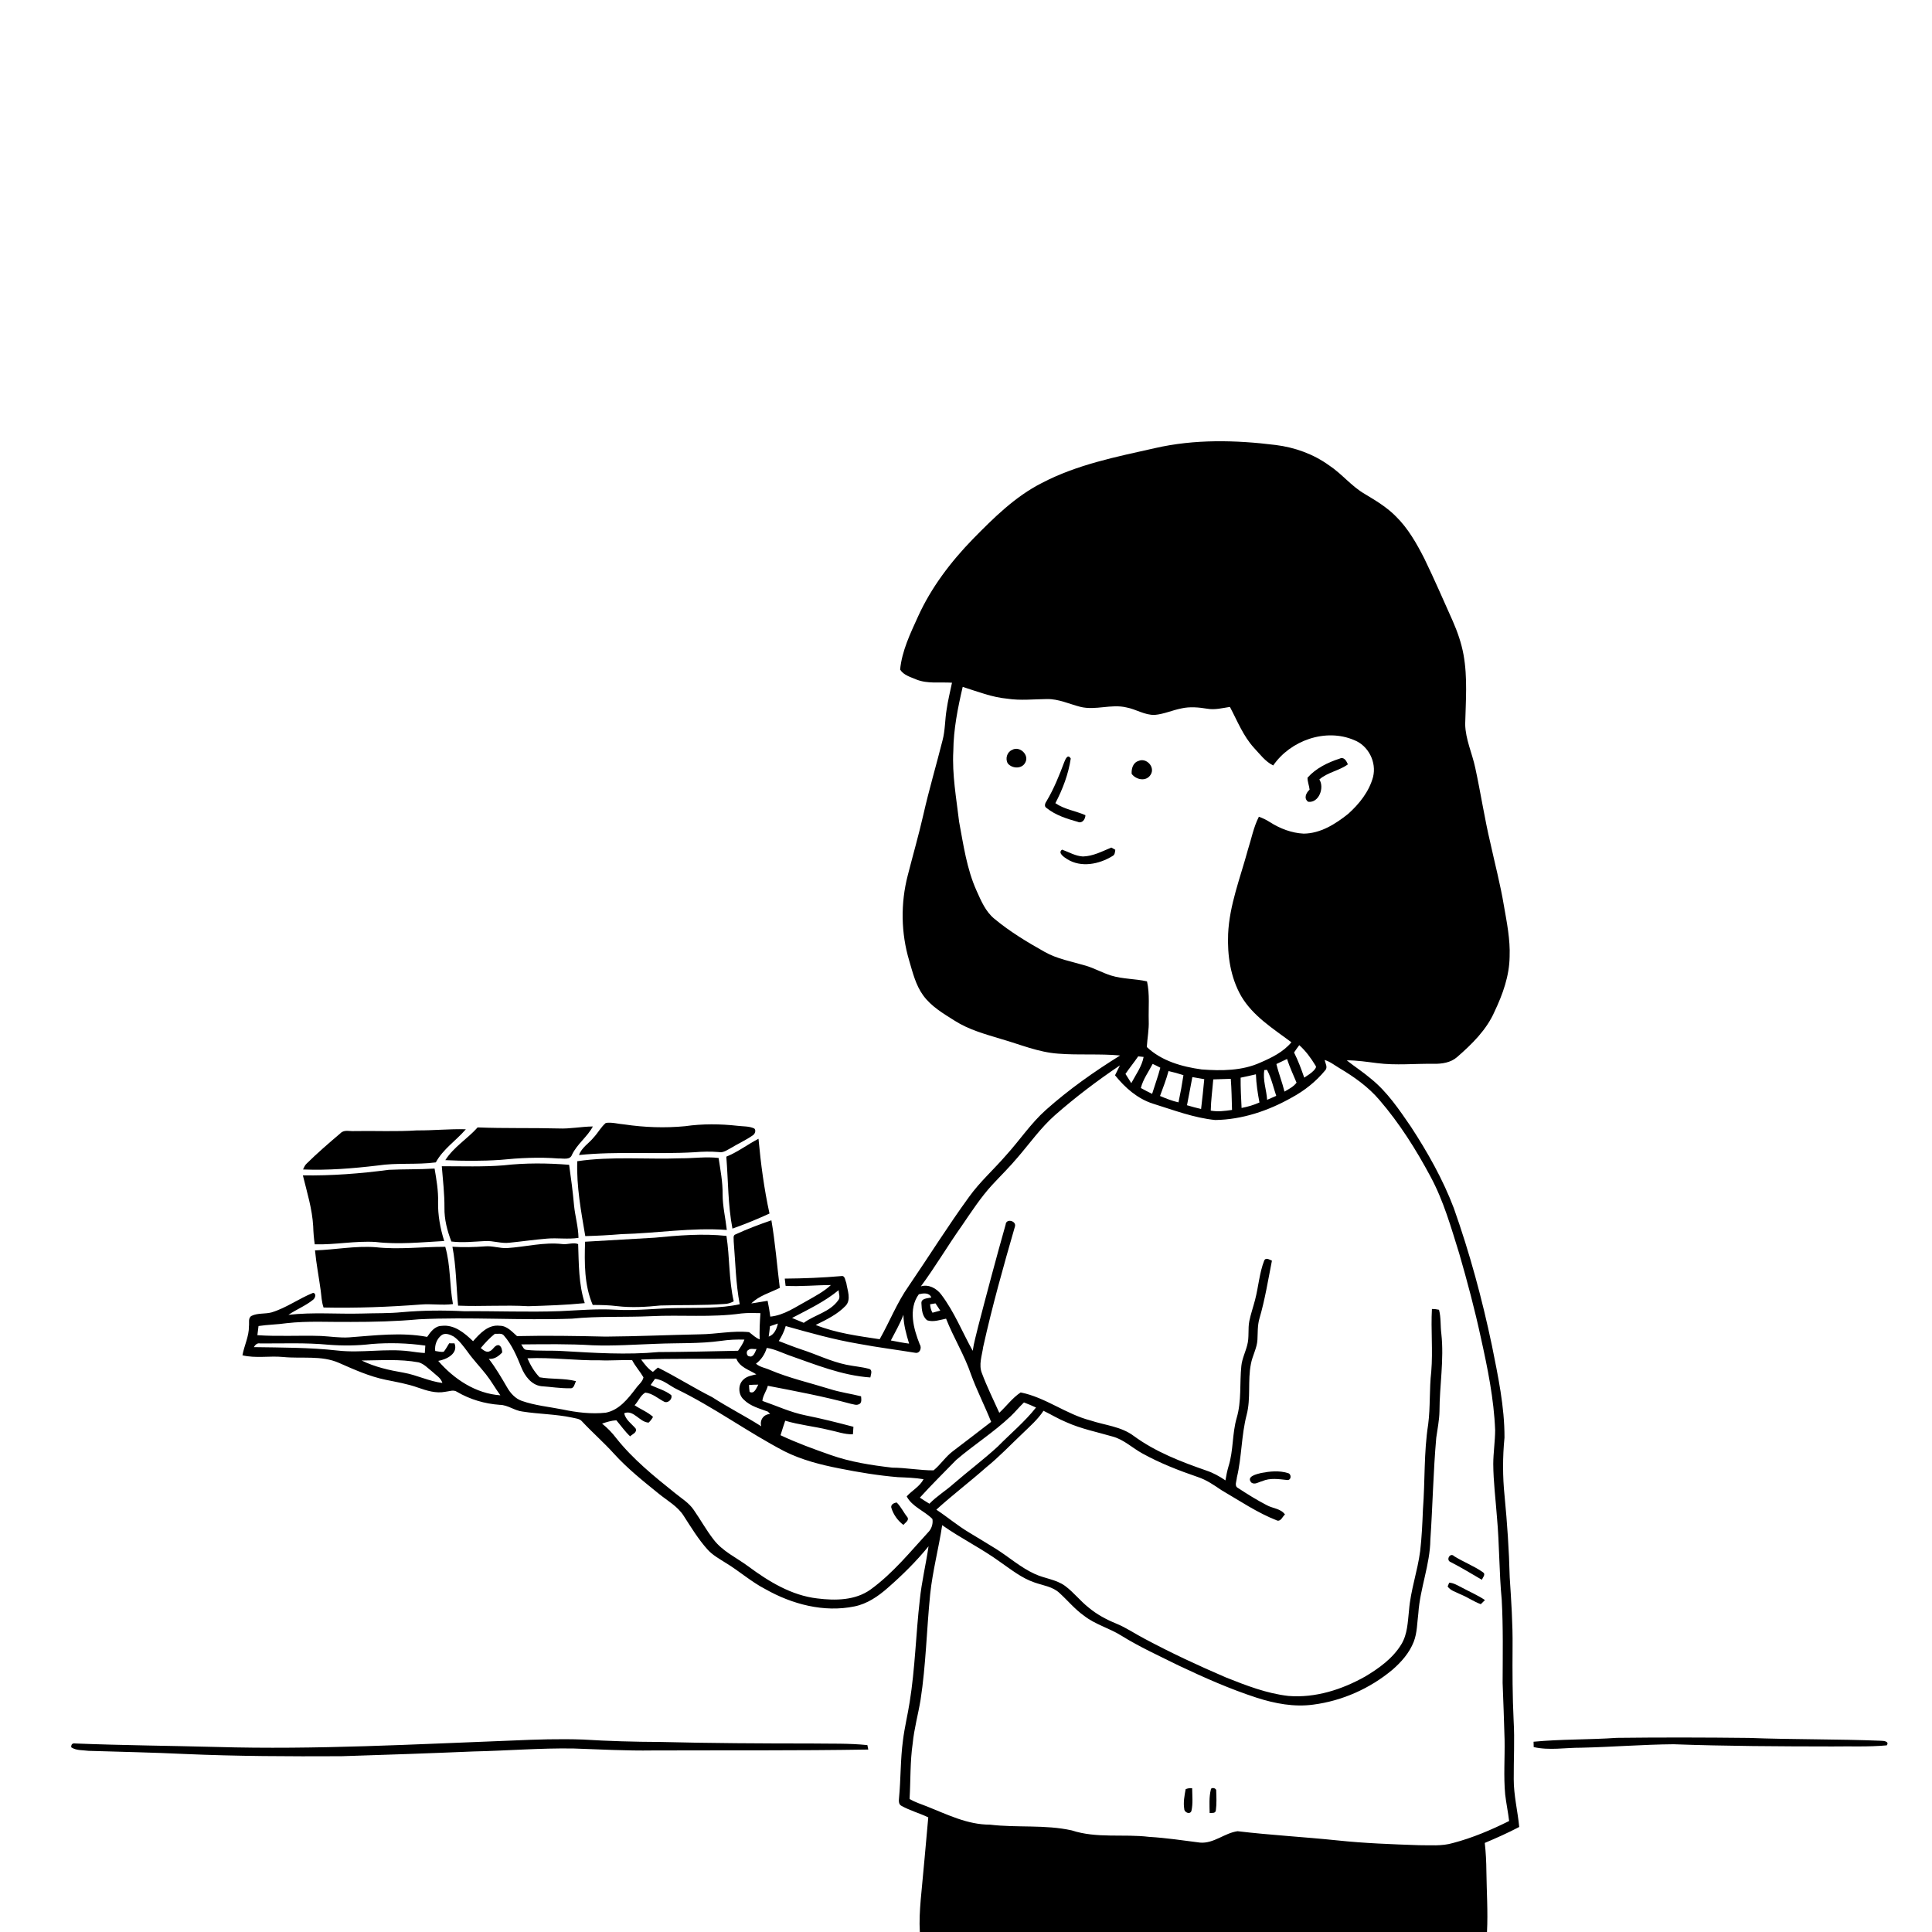 <svg xmlns="http://www.w3.org/2000/svg" viewBox="0 0 1024 1024" version="1.1">
<g id="Parent-Group"><g id="Group-rgba(0,0,0,0)" fill="rgba(0,0,0,0)">
<path fill="rgba(0,0,0,0)" opacity="1.00" d=" M 0.00 0.00 L 1024.00 0.00 L 1024.00 1024.00 L 788.14 1024.00 C 788.69 1013.33 787.95 1002.67 787.82 992.01 C 787.78 986.92 787.53 981.84 786.96 976.79 C 793.14 974.18 799.28 971.45 805.22 968.33 C 804.40 959.87 802.30 951.55 802.31 943.02 C 802.24 932.69 802.86 922.36 802.26 912.04 C 801.63 899.03 801.60 886.02 801.69 873.00 C 801.83 860.65 800.98 848.32 800.18 836.00 C 799.83 821.61 798.84 807.24 797.46 792.91 C 796.40 782.63 796.40 772.26 797.41 761.97 C 797.47 745.53 793.98 729.36 790.78 713.31 C 785.60 688.61 779.00 664.18 770.57 640.39 C 764.80 625.14 756.73 610.86 747.84 597.23 C 741.56 588.08 735.26 578.67 726.52 571.66 C 722.46 568.20 717.97 565.32 713.81 562.01 C 719.21 561.97 724.55 562.82 729.89 563.48 C 739.88 564.77 749.95 563.69 759.99 563.84 C 764.27 563.90 768.90 563.23 772.25 560.31 C 780.15 553.43 787.91 545.86 792.17 536.09 C 796.49 526.99 800.00 517.23 800.13 507.04 C 800.49 497.90 798.65 488.90 797.09 479.95 C 795.24 468.84 792.36 457.95 789.96 446.95 C 786.82 433.74 784.81 420.30 781.93 407.03 C 780.30 399.28 776.75 391.92 776.58 383.89 C 776.86 371.59 777.91 359.14 775.69 346.95 C 774.56 340.80 772.49 334.86 769.98 329.14 C 765.03 318.09 760.23 306.97 754.94 296.08 C 750.87 288.11 746.39 280.15 739.96 273.81 C 735.14 268.87 729.17 265.31 723.30 261.78 C 716.26 257.69 711.18 251.09 704.41 246.63 C 696.10 240.64 686.24 237.11 676.10 235.85 C 654.90 233.21 633.13 232.70 612.18 237.51 C 591.74 242.10 570.80 246.22 552.08 256.06 C 537.99 263.22 526.65 274.51 515.69 285.66 C 503.92 297.77 493.54 311.41 486.54 326.85 C 482.47 335.81 478.05 344.95 477.08 354.88 C 478.91 357.88 482.65 358.84 485.70 360.16 C 491.73 362.56 498.28 361.42 504.58 361.85 C 503.59 366.58 502.42 371.28 501.73 376.07 C 500.81 381.50 500.99 387.08 499.56 392.42 C 496.25 405.58 492.38 418.60 489.39 431.84 C 486.92 442.65 483.85 453.29 481.11 464.03 C 477.30 478.76 477.53 494.54 481.88 509.12 C 483.76 515.47 485.34 522.14 489.31 527.58 C 493.57 533.46 499.98 537.20 506.02 541.01 C 513.44 545.74 522.02 548.09 530.37 550.62 C 540.48 553.48 550.32 557.75 560.92 558.46 C 571.82 559.33 582.79 558.41 593.69 559.43 C 579.86 568.02 566.48 577.46 554.31 588.31 C 546.35 595.42 540.43 604.40 533.29 612.26 C 526.81 619.78 519.31 626.40 513.53 634.50 C 502.36 649.86 492.31 665.97 481.61 681.65 C 475.41 690.43 471.53 700.52 466.24 709.82 C 454.78 708.08 443.17 706.58 432.33 702.26 C 437.95 699.48 443.80 696.70 448.20 692.10 C 451.27 688.77 449.15 683.96 448.58 680.08 C 447.99 678.79 447.93 675.98 445.98 676.34 C 435.99 677.22 425.96 677.61 415.94 677.69 C 416.08 678.96 416.22 680.23 416.38 681.52 C 424.39 681.98 432.39 681.11 440.39 681.11 C 436.78 684.48 432.37 686.81 428.11 689.24 C 421.76 692.65 415.66 697.12 408.27 697.84 C 407.91 695.02 407.42 692.23 406.85 689.46 C 403.95 689.85 401.10 690.48 398.20 690.84 C 402.35 686.71 408.19 685.16 413.31 682.60 C 411.82 670.66 410.90 658.64 408.85 646.79 C 402.46 648.98 396.11 651.37 389.98 654.20 C 388.23 654.66 389.01 656.73 388.88 658.01 C 389.79 669.11 389.98 680.30 392.07 691.28 C 381.53 693.58 370.69 693.09 359.97 693.28 C 348.66 693.33 337.39 694.85 326.07 694.17 C 316.24 693.60 306.43 694.51 296.62 694.94 C 279.74 695.54 262.87 694.82 245.99 694.98 C 235.01 694.42 224.00 694.51 213.05 695.48 C 206.03 696.18 198.97 695.96 191.93 696.20 C 178.91 696.57 165.85 695.38 152.86 696.90 C 157.10 694.01 161.97 692.12 165.95 688.89 C 167.07 688.03 167.85 685.66 166.00 685.22 C 158.45 688.23 151.74 693.25 143.89 695.61 C 140.45 696.52 136.63 695.84 133.36 697.42 C 131.35 698.51 132.22 701.13 131.94 702.99 C 132.00 708.32 129.43 713.17 128.50 718.34 C 135.55 720.03 142.87 718.55 150.03 719.23 C 159.89 720.22 170.35 718.24 179.69 722.37 C 187.70 725.89 195.76 729.53 204.38 731.31 C 210.15 732.50 216.00 733.47 221.57 735.47 C 226.18 737.07 231.08 738.65 236.02 737.67 C 238.08 737.49 240.36 736.39 242.27 737.73 C 249.14 741.74 256.92 744.04 264.86 744.59 C 269.20 744.63 272.70 747.69 276.95 748.15 C 285.65 749.52 294.54 749.51 303.18 751.34 C 305.02 751.82 307.25 751.83 308.56 753.45 C 314.00 759.28 320.04 764.54 325.39 770.46 C 332.56 778.37 340.92 785.03 349.19 791.72 C 353.77 795.46 359.25 798.39 362.45 803.55 C 366.34 809.57 370.08 815.76 374.88 821.13 C 377.59 824.21 381.24 826.19 384.67 828.37 C 391.85 832.72 398.16 838.40 405.65 842.27 C 419.82 850.29 436.68 854.77 452.90 851.43 C 459.64 850.07 465.44 846.09 470.52 841.61 C 478.28 834.84 485.64 827.56 492.15 819.57 C 490.77 829.07 488.47 838.44 487.51 848.01 C 485.42 866.03 485.04 884.24 482.14 902.17 C 481.09 908.95 479.42 915.62 478.59 922.43 C 477.21 932.61 477.48 942.90 476.49 953.11 C 476.35 954.50 476.27 956.40 477.78 957.13 C 482.29 959.65 487.35 961.00 492.00 963.24 C 490.73 977.84 489.36 992.43 487.99 1007.02 C 487.52 1012.66 487.20 1018.33 487.53 1024.00 L 0.00 1024.00 L 0.00 0.00 M 321.11 595.17 C 318.56 597.30 317.01 600.34 314.76 602.76 C 312.21 605.98 308.30 608.14 306.89 612.19 C 327.24 610.11 347.71 611.89 368.09 610.71 C 372.37 610.35 376.68 610.25 380.96 610.62 C 383.40 611.13 385.45 609.47 387.48 608.42 C 391.21 606.16 395.22 604.36 398.82 601.87 C 400.05 601.18 400.90 599.32 399.83 598.15 C 397.07 596.81 393.89 597.08 390.93 596.70 C 381.69 595.66 372.31 595.59 363.09 596.91 C 352.42 597.93 341.60 597.55 331.00 595.98 C 327.70 595.73 324.41 594.71 321.11 595.17 M 296.00 598.11 C 281.72 597.72 267.43 598.13 253.16 597.55 C 247.74 603.62 240.43 607.94 236.03 614.90 C 245.69 615.38 255.40 615.41 265.05 614.77 C 275.35 613.73 285.73 613.20 296.07 614.03 C 298.49 613.87 302.11 615.04 303.17 612.03 C 305.88 606.33 311.29 602.59 314.23 597.05 C 308.14 597.10 302.11 598.39 296.00 598.11 M 180.51 600.59 C 174.37 605.81 168.25 611.08 162.51 616.74 C 161.59 617.57 161.14 618.74 160.61 619.84 C 173.80 620.38 187.02 619.30 200.11 617.75 C 210.34 616.18 220.74 617.44 230.99 616.09 C 234.83 609.00 241.77 604.53 246.90 598.54 C 238.27 598.28 229.66 599.22 221.03 599.13 C 210.03 599.86 199.01 599.31 188.01 599.49 C 185.52 599.74 182.48 598.56 180.51 600.59 M 384.96 613.06 C 385.99 625.77 385.80 638.62 388.21 651.19 C 394.87 648.82 401.44 646.16 407.85 643.19 C 404.99 630.14 403.25 616.87 402.02 603.58 C 396.23 606.56 391.03 610.61 384.96 613.06 M 305.97 615.47 C 305.49 628.81 307.99 642.05 310.21 655.16 C 316.61 655.00 323.00 654.66 329.39 654.12 C 348.01 653.67 366.56 650.52 385.22 651.90 C 384.53 645.60 383.00 639.38 383.00 633.02 C 383.07 626.53 381.85 620.13 380.87 613.75 C 374.27 612.94 367.65 613.96 361.04 613.92 C 342.69 614.58 324.21 612.78 305.97 615.47 M 234.16 618.13 C 234.74 625.44 235.62 632.73 235.57 640.08 C 235.46 646.26 237.03 652.30 239.24 658.03 C 245.16 658.75 251.11 658.09 257.03 657.79 C 261.42 657.52 265.69 659.23 270.08 658.66 C 276.70 658.00 283.30 657.02 289.94 656.49 C 295.49 656.02 301.08 656.95 306.61 656.10 C 306.53 650.30 304.83 644.69 304.26 638.95 C 303.62 631.73 302.67 624.54 301.65 617.37 C 290.08 616.43 278.41 616.34 266.86 617.66 C 255.98 618.52 245.06 618.12 234.16 618.13 M 160.53 622.97 C 162.71 631.88 165.48 640.74 166.00 649.96 C 166.10 653.15 166.35 656.35 166.82 659.52 C 177.58 659.82 188.27 657.60 199.05 658.27 C 211.15 659.72 223.33 658.41 235.44 657.76 C 233.34 651.06 232.05 644.10 232.19 637.06 C 232.37 631.08 231.32 625.22 230.34 619.36 C 222.25 619.87 214.14 619.65 206.06 620.03 C 190.97 622.03 175.76 623.21 160.53 622.97 M 347.01 656.00 C 334.71 656.73 322.41 657.46 310.10 658.14 C 309.75 669.38 309.64 681.12 314.16 691.65 C 318.47 691.66 322.79 691.74 327.08 692.28 C 334.71 693.17 342.40 692.73 350.02 691.94 C 361.34 691.57 372.69 691.96 384.00 691.13 C 385.74 691.12 387.38 690.53 388.89 689.71 C 386.26 678.33 386.81 666.55 385.04 655.06 C 372.38 653.69 359.63 654.80 347.01 656.00 M 268.93 661.49 C 264.92 661.75 261.03 660.21 257.02 660.60 C 251.29 661.03 245.54 661.17 239.80 660.81 C 241.79 671.09 241.77 681.62 242.80 692.02 C 255.20 692.55 267.61 691.58 280.00 692.32 C 289.99 692.01 299.99 691.69 309.93 690.69 C 306.66 680.57 306.80 669.90 306.43 659.41 C 304.09 658.33 300.76 659.74 298.05 659.38 C 288.27 658.24 278.64 660.87 268.93 661.49 M 166.96 662.73 C 167.63 669.86 169.03 676.90 169.98 684.00 C 170.36 687.02 170.48 690.11 171.49 693.01 C 188.71 693.38 205.92 692.73 223.09 691.42 C 228.74 690.96 234.42 691.94 240.07 691.19 C 238.20 681.13 238.87 670.69 236.00 660.82 C 223.70 660.82 211.37 662.40 199.08 661.05 C 188.32 660.24 177.68 662.38 166.96 662.73 M 812.82 923.15 C 812.84 923.86 812.87 925.28 812.89 925.99 C 821.16 927.88 829.69 926.28 838.07 926.32 C 854.39 925.96 870.68 924.62 887.00 924.49 C 915.00 925.50 943.02 925.63 971.04 925.66 C 980.70 925.49 990.41 925.97 1000.04 925.07 C 1001.51 922.91 998.29 922.66 996.97 922.64 C 973.65 921.70 950.30 922.03 926.98 921.14 C 903.65 920.87 880.31 920.82 856.99 921.10 C 842.28 922.11 827.50 921.76 812.82 923.15 M 271.99 922.50 C 219.68 924.48 167.34 927.44 114.97 925.93 C 89.97 925.27 64.96 925.08 39.98 924.08 C 38.40 923.82 37.66 924.50 37.76 926.11 C 40.40 927.89 43.91 927.57 46.97 927.98 C 63.96 928.51 80.95 928.83 97.93 929.65 C 125.60 930.86 153.31 930.97 181.00 930.83 C 204.33 930.10 227.66 929.30 250.98 928.31 C 268.67 927.94 286.33 926.45 304.03 926.74 C 318.02 927.22 331.99 928.00 346.00 927.78 C 384.06 927.64 422.14 927.92 460.20 927.30 C 460.08 926.71 459.85 925.53 459.73 924.94 C 449.92 923.91 439.95 924.25 430.08 924.09 C 403.37 924.08 376.66 923.95 349.97 923.27 C 336.29 923.22 322.61 922.83 308.95 921.99 C 296.63 921.55 284.30 921.95 271.99 922.50 Z" />
<path fill="rgba(0,0,0,0)" opacity="1.00" d=" M 510.25 364.06 C 518.02 366.51 525.69 369.57 533.88 370.32 C 540.86 371.39 547.91 370.59 554.92 370.51 C 561.10 370.42 566.74 373.14 572.60 374.64 C 580.67 376.64 588.92 373.02 596.99 374.94 C 602.13 375.88 606.73 379.12 612.11 378.91 C 616.90 378.48 621.36 376.44 626.05 375.50 C 630.63 374.44 635.36 374.90 639.95 375.65 C 643.95 376.34 647.93 375.28 651.88 374.68 C 655.81 382.08 658.91 390.10 664.65 396.38 C 667.79 399.73 670.61 403.63 674.83 405.71 C 683.96 392.44 702.60 385.81 717.69 392.25 C 725.27 395.16 729.71 403.95 727.75 411.80 C 725.67 419.56 720.44 426.09 714.56 431.37 C 707.81 436.77 699.88 441.77 690.96 441.84 C 684.58 441.53 678.44 439.17 673.09 435.76 C 671.25 434.57 669.28 433.61 667.23 432.89 C 664.39 438.43 663.27 444.65 661.36 450.54 C 657.39 465.23 651.62 479.66 650.93 495.02 C 650.46 506.33 652.18 518.08 657.88 528.01 C 664.14 538.60 674.85 545.24 684.47 552.42 C 680.24 557.54 674.08 560.57 668.09 563.15 C 658.38 567.58 647.37 567.62 636.93 566.83 C 626.49 565.40 615.65 562.36 607.83 554.93 C 608.11 550.29 609.03 545.67 608.85 540.98 C 608.66 534.05 609.46 526.98 607.94 520.15 C 601.66 518.71 595.09 518.97 588.91 517.06 C 584.23 515.60 579.94 513.11 575.23 511.76 C 567.94 509.59 560.28 508.28 553.59 504.47 C 544.33 499.27 535.17 493.74 526.99 486.93 C 522.36 483.12 520.00 477.45 517.61 472.13 C 512.40 460.57 510.66 447.90 508.35 435.56 C 506.89 423.08 504.58 410.60 505.28 397.99 C 505.39 386.51 507.65 375.20 510.25 364.06 M 536.40 397.49 C 533.72 398.60 532.68 402.20 534.17 404.66 C 536.49 407.46 541.68 407.67 543.43 404.14 C 545.69 400.13 540.38 395.13 536.40 397.49 M 564.07 403.95 C 561.42 411.02 558.59 418.06 554.72 424.57 C 553.93 425.65 553.22 427.44 554.76 428.30 C 559.50 432.10 565.47 433.97 571.24 435.60 C 573.59 436.68 575.28 434.15 575.30 432.06 C 570.06 429.76 564.16 429.01 559.37 425.70 C 563.25 418.30 566.27 410.34 567.52 402.05 C 565.91 399.36 564.70 402.39 564.07 403.95 M 693.01 412.20 C 692.98 414.35 693.90 416.39 694.11 418.53 C 692.28 420.20 690.83 423.15 693.37 424.97 C 699.12 425.68 702.06 417.40 699.28 413.12 C 703.71 409.29 709.77 408.52 714.42 405.12 C 713.59 403.32 712.41 400.94 710.00 402.10 C 703.74 404.12 697.43 407.20 693.01 412.20 M 603.47 403.30 C 600.49 404.21 599.64 407.37 599.80 410.15 C 602.14 413.35 607.51 414.41 609.85 410.63 C 612.45 406.68 607.67 401.45 603.47 403.30 M 573.97 453.95 C 570.02 453.74 566.56 451.64 562.93 450.32 C 560.42 452.08 564.10 454.38 565.61 455.36 C 573.01 460.02 582.59 458.07 589.64 453.72 C 590.96 453.09 590.95 451.64 591.13 450.40 C 590.60 450.10 589.55 449.52 589.02 449.22 C 584.17 451.24 579.33 453.81 573.97 453.95 Z" />
<path fill="rgba(0,0,0,0)" opacity="1.00" d=" M 685.88 557.84 C 686.76 556.52 687.67 555.22 688.64 553.96 C 692.09 557.03 694.84 560.80 697.22 564.75 C 698.02 565.63 696.92 566.64 696.40 567.32 C 694.92 568.88 693.05 570.00 691.27 571.17 C 689.71 566.64 688.03 562.13 685.88 557.84 Z" />
<path fill="rgba(0,0,0,0)" opacity="1.00" d=" M 603.27 559.89 C 603.99 559.97 605.42 560.12 606.14 560.20 C 605.21 565.27 601.99 569.60 599.60 574.09 C 598.57 572.45 597.58 570.80 596.52 569.19 C 598.67 566.02 601.11 563.06 603.27 559.89 Z" />
<path fill="rgba(0,0,0,0)" opacity="1.00" d=" M 676.52 563.96 C 678.40 563.08 680.28 562.18 682.16 561.28 C 683.53 565.58 685.49 569.66 687.20 573.83 C 685.61 576.00 683.07 577.24 680.80 578.57 C 679.61 573.63 677.69 568.90 676.52 563.96 Z" />
<path fill="rgba(0,0,0,0)" opacity="1.00" d=" M 702.08 561.81 C 705.01 562.66 707.38 564.64 709.98 566.16 C 717.72 570.76 725.20 576.05 731.08 582.96 C 741.77 595.36 750.54 609.29 758.25 623.70 C 765.15 636.52 769.11 650.60 773.42 664.42 C 777.69 679.16 781.64 693.99 784.88 708.99 C 788.46 725.13 791.81 741.44 792.46 758.01 C 792.43 764.00 791.48 769.95 791.46 775.95 C 791.52 785.36 792.72 794.69 793.41 804.06 C 794.75 818.66 794.54 833.35 795.95 847.94 C 796.75 862.60 796.47 877.29 796.42 891.97 C 796.84 901.97 797.15 911.98 797.46 922.00 C 797.64 931.71 796.87 941.45 797.78 951.15 C 798.34 955.84 799.31 960.47 799.87 965.17 C 790.33 969.92 780.44 974.12 770.12 976.83 C 764.22 978.58 758.03 977.97 751.98 977.99 C 737.58 977.50 723.16 976.97 708.82 975.45 C 691.21 973.62 673.52 972.67 655.94 970.58 C 649.07 971.51 643.35 977.20 636.10 976.62 C 627.11 975.47 618.13 974.12 609.08 973.58 C 595.46 971.93 581.31 974.49 568.07 970.15 C 553.82 966.99 539.08 968.84 524.66 967.10 C 512.85 967.14 502.18 961.77 491.47 957.51 C 488.31 956.26 485.04 955.23 482.09 953.53 C 482.68 943.67 482.32 933.74 483.76 923.94 C 484.52 916.20 486.64 908.70 487.90 901.06 C 490.78 882.48 491.13 863.65 493.01 844.98 C 494.30 832.64 497.53 820.62 499.38 808.38 C 509.30 815.39 520.28 820.72 530.11 827.88 C 535.91 831.89 541.53 836.45 548.30 838.74 C 552.81 840.35 557.97 840.91 561.59 844.36 C 565.94 848.32 569.70 852.94 574.54 856.36 C 580.45 861.00 587.88 862.91 594.21 866.85 C 604.06 872.97 614.64 877.77 625.02 882.91 C 638.42 889.25 652.02 895.27 666.14 899.85 C 675.76 902.93 685.98 904.88 696.08 903.48 C 711.42 901.49 726.13 894.94 737.99 885.02 C 742.73 880.93 747.00 876.07 749.31 870.17 C 751.17 865.37 751.09 860.13 751.75 855.10 C 752.63 841.85 757.96 829.28 758.13 815.94 C 759.35 797.99 759.66 779.99 761.24 762.07 C 761.87 757.40 762.86 752.78 762.95 748.06 C 762.99 734.35 765.45 720.64 763.94 706.93 C 763.39 702.70 763.81 698.33 762.70 694.20 C 761.46 693.91 760.21 693.77 758.95 693.78 C 758.34 704.81 759.51 715.90 758.60 726.94 C 757.51 736.25 758.18 745.67 756.96 754.98 C 754.63 769.88 755.34 785.01 754.19 800.00 C 753.90 807.37 753.57 814.75 752.72 822.09 C 751.36 832.71 747.62 842.90 746.80 853.61 C 746.13 859.69 746.02 866.14 742.73 871.54 C 738.20 878.98 730.92 884.21 723.56 888.60 C 711.29 895.51 697.14 900.04 682.93 898.89 C 671.41 897.60 660.51 893.35 649.82 889.10 C 635.15 882.81 620.66 876.07 606.59 868.54 C 601.55 865.92 596.85 862.65 591.58 860.51 C 586.36 858.38 581.35 855.68 577.02 852.06 C 572.56 848.55 569.09 843.96 564.53 840.58 C 559.80 837.12 553.73 836.67 548.51 834.26 C 541.03 830.86 534.84 825.33 527.95 820.97 C 523.22 818.02 518.43 815.18 513.68 812.28 C 507.58 808.66 502.17 804.05 496.27 800.15 C 504.84 792.38 514.07 785.36 522.74 777.70 C 529.53 772.21 535.54 765.85 541.87 759.86 C 545.81 756.02 550.03 752.39 553.07 747.75 C 557.11 749.70 560.95 752.06 565.11 753.77 C 573.04 757.34 581.61 759.03 589.92 761.46 C 595.82 763.12 600.29 767.55 605.59 770.42 C 614.91 775.57 624.88 779.43 634.94 782.88 C 639.46 784.38 643.40 787.10 647.31 789.76 C 657.06 795.43 666.44 801.85 677.01 805.95 C 678.97 806.40 679.80 803.71 681.07 802.71 C 678.78 799.49 674.50 799.54 671.31 797.72 C 666.08 795.03 661.09 791.88 656.17 788.67 C 654.03 787.60 655.49 784.93 655.56 783.14 C 658.19 772.18 657.91 760.78 660.76 749.86 C 663.05 741.02 661.23 731.80 663.01 722.91 C 663.81 718.52 666.24 714.56 666.47 710.05 C 666.66 706.35 666.47 702.59 667.49 698.99 C 670.46 688.89 672.11 678.48 674.15 668.18 C 672.94 667.71 670.96 666.30 670.09 668.04 C 667.47 674.73 667.03 682.05 665.21 688.97 C 664.24 692.70 662.97 696.35 662.18 700.13 C 661.32 704.36 662.21 708.79 661.04 712.98 C 660.10 716.66 658.34 720.13 657.94 723.95 C 656.98 733.14 658.13 742.59 655.46 751.56 C 653.04 759.92 653.78 768.84 651.15 777.14 C 650.43 779.60 649.92 782.11 649.51 784.64 C 646.38 782.50 643.04 780.64 639.44 779.44 C 626.00 774.77 612.50 769.57 600.94 761.10 C 594.25 756.04 585.63 755.43 577.90 752.85 C 564.96 749.50 554.17 740.66 540.98 738.02 C 536.59 740.91 533.47 745.28 529.64 748.81 C 526.53 741.88 523.14 735.06 520.47 727.93 C 518.59 723.40 520.48 718.54 521.10 713.94 C 525.88 692.41 531.84 671.15 537.97 649.98 C 538.72 647.04 533.23 645.63 533.00 649.09 C 527.94 666.97 523.16 684.95 518.48 702.94 C 517.48 707.28 516.18 711.55 515.56 715.96 C 510.00 706.00 505.78 695.22 498.83 686.08 C 496.36 682.83 492.19 680.54 488.07 681.81 C 495.75 671.42 502.30 660.26 509.76 649.72 C 514.86 642.28 519.78 634.66 525.90 628.00 C 530.38 623.16 535.11 618.54 539.35 613.48 C 545.84 605.94 551.62 597.74 559.10 591.11 C 569.98 581.54 581.57 572.78 593.58 564.68 C 592.74 566.44 591.83 568.16 590.99 569.92 C 596.28 576.51 602.91 582.36 611.10 584.97 C 621.94 588.33 632.71 592.49 644.09 593.63 C 658.38 593.42 672.34 588.72 684.70 581.70 C 691.40 578.09 697.49 573.25 702.32 567.37 C 703.92 565.75 702.44 563.60 702.08 561.81 M 668.49 780.70 C 666.15 781.28 660.35 782.53 663.24 785.79 C 665.04 787.13 667.12 785.49 668.97 785.06 C 673.18 783.18 677.85 783.98 682.26 784.44 C 684.59 784.60 684.59 781.05 682.49 780.74 C 677.98 779.33 673.06 779.83 668.49 780.70 M 768.89 827.93 C 774.52 830.82 779.93 834.12 785.41 837.31 C 785.94 835.95 787.72 834.34 785.85 833.23 C 781.11 829.95 775.66 827.87 770.76 824.84 C 768.62 822.57 766.14 826.94 768.89 827.93 M 768.12 838.85 C 767.91 839.36 767.48 840.36 767.27 840.86 C 768.82 843.12 771.67 843.77 773.99 844.98 C 777.72 846.49 781.06 848.85 784.85 850.25 C 785.40 849.71 786.51 848.62 787.06 848.07 C 783.14 845.43 778.79 843.59 774.65 841.36 C 772.56 840.34 770.51 838.97 768.12 838.85 M 628.42 948.30 C 627.80 951.74 627.08 955.35 627.69 958.84 C 627.73 960.61 630.70 961.94 631.48 959.85 C 632.37 955.91 631.91 951.80 631.87 947.80 C 630.66 947.67 629.50 947.84 628.42 948.30 M 641.76 948.58 C 640.78 952.59 641.07 956.83 641.14 960.95 C 642.41 960.80 644.23 961.27 644.43 959.49 C 644.89 956.05 644.74 952.54 644.61 949.09 C 644.83 947.72 641.84 947.02 641.76 948.58 Z" />
<path fill="rgba(0,0,0,0)" opacity="1.00" d=" M 604.68 576.67 C 605.82 572.04 608.78 568.08 610.93 563.89 C 612.31 564.48 613.63 565.21 614.99 565.90 C 613.78 570.59 612.07 575.13 610.65 579.76 C 608.62 578.80 606.63 577.76 604.68 576.67 Z" />
<path fill="rgba(0,0,0,0)" opacity="1.00" d=" M 670.13 567.15 C 670.48 567.12 671.19 567.08 671.54 567.05 C 673.84 571.37 674.88 576.21 676.43 580.82 C 674.83 581.55 673.21 582.24 671.60 582.93 C 671.29 577.68 669.20 572.37 670.13 567.15 Z" />
<path fill="rgba(0,0,0,0)" opacity="1.00" d=" M 619.34 567.69 C 622.00 568.28 624.64 569.00 627.25 569.86 C 626.52 574.69 625.65 579.50 624.62 584.28 C 621.24 583.51 618.01 582.23 614.83 580.89 C 616.43 576.53 618.14 572.19 619.34 567.69 Z" />
<path fill="rgba(0,0,0,0)" opacity="1.00" d=" M 657.56 571.19 C 660.27 570.66 662.96 570.02 665.66 569.40 C 665.83 574.43 666.60 579.41 667.54 584.34 C 664.51 585.70 661.31 586.62 658.06 587.24 C 657.79 581.89 657.51 576.54 657.56 571.19 Z" />
<path fill="rgba(0,0,0,0)" opacity="1.00" d=" M 631.97 570.88 C 634.08 571.23 636.17 571.61 638.28 571.98 C 637.78 577.25 637.25 582.52 636.60 587.78 C 634.09 587.18 631.58 586.58 629.13 585.80 C 630.03 580.81 631.10 575.86 631.97 570.88 Z" />
<path fill="rgba(0,0,0,0)" opacity="1.00" d=" M 643.05 572.10 C 646.14 572.01 649.24 571.91 652.34 571.80 C 652.77 577.29 652.83 582.79 653.00 588.29 C 649.28 588.83 645.44 589.34 641.72 588.65 C 641.82 583.11 642.62 577.61 643.05 572.10 Z" />
<path fill="rgba(0,0,0,0)" opacity="1.00" d=" M 419.81 698.55 C 428.29 694.07 437.06 689.96 444.50 683.81 C 444.49 685.59 445.59 687.72 444.22 689.24 C 439.81 695.45 431.86 696.84 426.01 701.13 C 423.93 700.30 421.87 699.43 419.81 698.55 Z" />
<path fill="rgba(0,0,0,0)" opacity="1.00" d=" M 487.00 685.98 C 489.32 685.44 492.44 684.95 493.63 687.66 C 491.75 688.22 488.04 687.98 488.38 690.97 C 488.53 694.06 488.78 697.74 491.44 699.80 C 494.73 700.87 498.18 699.56 501.44 698.92 C 505.39 709.00 511.20 718.26 514.67 728.53 C 517.79 737.08 521.98 745.18 525.33 753.62 C 518.63 758.83 511.86 763.96 505.12 769.11 C 501.20 772.01 498.55 776.27 494.81 779.32 C 487.49 779.35 480.25 777.91 472.92 777.89 C 461.83 776.59 450.68 774.89 440.12 771.13 C 431.19 768.00 422.26 764.75 413.70 760.70 C 414.49 758.12 415.30 755.55 416.18 753.01 C 423.66 755.25 431.46 755.99 439.03 757.83 C 443.36 758.67 447.58 760.35 452.07 760.20 C 452.17 758.87 452.26 757.54 452.34 756.23 C 443.91 754.01 435.45 751.87 426.90 750.16 C 418.99 748.57 411.66 745.12 404.08 742.51 C 404.27 739.77 406.28 737.23 406.97 734.50 C 421.71 737.34 436.49 740.12 450.99 744.05 C 452.34 744.25 453.85 744.97 455.17 744.30 C 456.96 743.74 456.46 741.45 456.39 740.07 C 450.88 738.69 445.22 737.94 439.80 736.20 C 429.24 732.91 418.39 730.45 408.17 726.14 C 405.69 724.99 402.77 724.65 400.68 722.79 C 403.46 720.70 405.43 717.75 406.40 714.42 C 410.42 715.03 414.10 716.81 417.88 718.23 C 432.03 723.17 446.19 729.06 461.30 730.08 C 461.52 728.50 462.74 726.07 460.49 725.49 C 456.58 724.43 452.50 724.17 448.55 723.33 C 440.34 721.62 432.79 717.85 424.86 715.28 C 420.78 713.92 416.78 712.33 412.77 710.78 C 414.33 708.30 415.64 705.67 416.45 702.84 C 429.24 706.42 442.05 710.06 455.17 712.26 C 465.07 714.12 475.07 715.38 485.01 716.99 C 487.52 717.58 488.74 714.39 487.49 712.56 C 484.22 704.32 481.28 693.80 487.00 685.98 Z" />
<path fill="rgba(0,0,0,0)" opacity="1.00" d=" M 492.97 691.29 C 493.69 691.17 495.11 690.93 495.82 690.81 C 496.68 692.07 497.54 693.35 498.36 694.65 C 496.97 695.02 495.60 695.40 494.23 695.77 C 493.42 694.39 493.08 692.85 492.97 691.29 Z" />
<path fill="rgba(0,0,0,0)" opacity="1.00" d=" M 344.99 697.61 C 360.96 696.81 377.04 698.41 392.93 696.16 C 396.29 695.80 399.67 695.91 403.05 695.99 C 402.72 700.61 402.48 705.25 402.63 709.90 C 400.46 709.08 398.87 707.41 397.05 706.07 C 388.33 705.17 379.66 707.14 370.95 707.22 C 354.30 707.56 337.66 708.31 321.00 708.43 C 305.35 708.07 289.70 707.81 274.04 708.17 C 271.35 705.85 268.76 702.68 264.87 702.68 C 258.82 701.92 254.35 706.74 250.74 710.87 C 246.25 706.54 240.76 701.90 234.05 702.74 C 230.45 702.84 228.23 705.90 226.39 708.58 C 212.72 706.01 198.79 707.83 185.06 708.83 C 180.09 709.16 175.15 708.34 170.20 708.09 C 158.94 707.71 147.66 708.44 136.42 707.68 C 136.61 706.05 136.80 704.43 137.02 702.82 C 141.96 702.07 146.96 702.04 151.90 701.32 C 163.22 700.03 174.63 700.78 185.99 700.65 C 197.98 700.65 209.98 700.37 221.93 699.26 C 248.99 697.92 276.09 699.92 303.17 698.92 C 317.07 697.50 331.05 698.24 344.99 697.61 Z" />
<path fill="rgba(0,0,0,0)" opacity="1.00" d=" M 472.17 710.47 C 474.47 705.97 477.07 701.60 478.83 696.85 C 478.89 702.09 480.35 707.16 481.84 712.15 C 478.59 711.73 475.38 711.10 472.17 710.47 Z" />
<path fill="rgba(0,0,0,0)" opacity="1.00" d=" M 408.11 702.93 C 409.49 702.42 410.89 701.95 412.29 701.50 C 411.69 704.33 410.38 707.41 407.42 708.43 C 407.68 706.59 407.93 704.77 408.11 702.93 Z" />
<path fill="rgba(0,0,0,0)" opacity="1.00" d=" M 233.91 707.76 C 235.87 706.20 238.58 707.34 240.50 708.41 C 243.43 710.51 245.60 713.49 247.74 716.35 C 250.75 720.61 254.38 724.36 257.60 728.45 C 260.39 731.97 262.55 735.92 265.20 739.54 C 252.20 738.66 240.58 730.94 232.27 721.30 C 236.62 720.58 243.02 717.44 240.90 712.01 C 240.19 712.00 238.78 711.98 238.07 711.97 C 237.14 713.47 236.33 715.06 235.21 716.43 C 233.69 716.75 232.17 716.22 230.67 716.04 C 230.29 712.95 231.48 709.73 233.91 707.76 Z" />
<path fill="rgba(0,0,0,0)" opacity="1.00" d=" M 262.30 706.93 C 263.91 707.10 265.99 706.39 267.14 707.93 C 271.35 712.77 273.89 718.75 276.27 724.64 C 278.13 729.23 281.58 734.04 286.86 734.71 C 291.94 735.05 297.01 735.90 302.11 735.81 C 304.34 736.08 304.50 733.48 305.29 732.04 C 299.00 730.41 292.39 731.12 286.01 730.00 C 283.21 727.10 281.14 723.60 279.55 719.92 C 292.37 719.34 305.14 721.18 317.96 720.99 C 323.65 721.25 329.35 720.69 335.05 720.93 C 336.73 724.17 339.23 726.88 341.05 730.01 C 340.60 732.41 338.28 733.99 336.95 735.97 C 332.82 741.38 328.14 747.39 321.06 748.76 C 313.40 749.58 305.64 748.62 298.13 747.04 C 290.93 745.62 283.53 744.94 276.57 742.50 C 273.10 741.28 270.54 738.43 268.76 735.31 C 265.75 730.14 262.74 724.96 259.08 720.23 C 262.00 720.50 264.29 718.83 266.19 716.82 C 266.06 715.37 265.92 713.78 264.48 713.01 C 262.29 712.57 261.52 715.32 259.75 716.07 C 257.93 717.20 256.14 715.56 254.81 714.49 C 257.10 711.77 259.50 709.14 262.30 706.93 Z" />
<path fill="rgba(0,0,0,0)" opacity="1.00" d=" M 382.13 710.69 C 386.24 710.07 390.40 709.89 394.56 710.02 C 393.80 712.18 392.47 714.05 391.19 715.93 C 377.14 716.23 363.10 716.57 349.05 716.62 C 332.08 718.20 315.04 717.07 298.07 716.08 C 291.73 715.69 285.36 716.15 279.05 715.46 C 277.47 715.41 277.08 713.52 276.25 712.57 C 288.84 712.47 301.46 712.24 314.04 713.02 C 325.36 713.47 336.66 712.62 347.96 712.24 C 359.35 711.75 370.81 712.27 382.13 710.69 Z" />
<path fill="rgba(0,0,0,0)" opacity="1.00" d=" M 134.54 714.00 C 135.32 712.77 136.30 711.70 137.90 712.06 C 149.94 712.11 162.02 711.59 174.03 712.73 C 181.66 713.33 189.35 713.27 196.95 712.35 C 206.44 711.59 216.01 711.85 225.43 713.20 C 225.34 714.51 225.25 715.82 225.15 717.13 C 222.44 716.96 219.76 716.60 217.08 716.21 C 204.37 714.59 191.58 717.26 178.86 715.81 C 164.14 714.17 149.32 714.24 134.54 714.00 Z" />
<path fill="rgba(0,0,0,0)" opacity="1.00" d=" M 396.59 715.56 C 397.76 714.47 399.55 715.19 400.98 715.01 C 400.18 716.59 399.37 719.73 397.01 718.84 C 395.65 718.74 395.35 716.02 396.59 715.56 Z" />
<path fill="rgba(0,0,0,0)" opacity="1.00" d=" M 339.81 720.57 C 356.62 719.97 373.46 720.32 390.28 720.11 C 392.06 724.74 397.08 726.02 400.88 728.43 C 398.52 729.00 395.90 729.39 394.08 731.15 C 391.03 733.80 391.21 739.18 394.20 741.81 C 397.64 745.32 402.55 746.52 407.00 748.20 C 407.30 748.51 407.89 749.15 408.19 749.46 C 404.77 749.54 402.53 752.66 403.47 755.96 C 394.95 750.54 385.91 745.99 377.43 740.50 C 367.68 735.59 358.45 729.72 348.70 724.84 C 347.83 725.62 346.95 726.38 346.04 727.12 C 343.44 725.49 341.60 722.98 339.81 720.57 Z" />
<path fill="rgba(0,0,0,0)" opacity="1.00" d=" M 191.69 721.10 C 201.76 721.03 211.94 720.22 221.91 722.08 C 224.73 722.87 226.77 725.17 229.02 726.93 C 230.97 728.81 233.66 730.24 234.48 733.00 C 227.40 732.13 220.93 728.78 213.92 727.55 C 206.29 726.24 198.67 724.54 191.69 721.10 Z" />
<path fill="rgba(0,0,0,0)" opacity="1.00" d=" M 347.16 730.81 C 351.53 731.18 354.85 734.46 358.68 736.29 C 378.47 745.90 396.27 759.03 415.76 769.21 C 424.96 773.82 435.00 776.37 445.05 778.33 C 455.25 780.37 465.54 782.06 475.92 782.93 C 480.45 783.12 485.01 783.25 489.50 784.01 C 487.48 787.92 483.42 789.94 480.57 793.11 C 483.38 798.59 489.99 800.79 494.19 805.09 C 494.59 807.32 493.94 809.73 492.52 811.51 C 482.65 822.24 473.39 833.78 461.50 842.42 C 453.37 848.31 442.72 848.40 433.16 847.20 C 419.50 845.62 407.42 838.23 396.60 830.20 C 390.36 825.58 382.93 822.24 378.16 815.91 C 374.32 810.97 371.30 805.46 367.73 800.33 C 365.18 796.52 361.16 794.15 357.69 791.30 C 346.64 782.45 335.52 773.45 326.67 762.32 C 324.48 759.42 321.95 756.80 319.11 754.55 C 321.56 753.70 324.06 752.93 326.67 752.77 C 329.10 755.61 331.23 758.72 333.98 761.29 C 335.19 760.07 337.81 759.32 336.91 757.15 C 334.76 754.60 331.51 752.50 330.86 749.04 C 335.80 746.98 339.01 753.85 343.79 754.01 C 344.73 753.13 345.51 752.12 346.12 750.97 C 343.23 748.37 339.55 746.96 336.35 744.81 C 338.38 742.70 339.41 739.58 342.02 738.11 C 345.86 738.49 348.74 741.26 352.04 742.94 C 354.09 743.96 356.57 741.43 355.78 739.44 C 352.57 736.89 348.47 735.88 344.84 734.09 C 345.61 732.98 346.38 731.89 347.16 730.81 M 472.39 799.04 C 473.47 802.68 475.78 805.98 478.84 808.24 C 479.70 807.07 482.03 805.86 480.94 804.15 C 478.89 801.65 477.57 798.55 475.22 796.33 C 473.86 796.58 472.10 797.37 472.39 799.04 Z" />
<path fill="rgba(0,0,0,0)" opacity="1.00" d=" M 397.00 734.08 C 398.63 733.96 400.27 733.88 401.91 733.89 C 400.91 735.56 399.90 739.07 397.31 737.72 C 397.13 736.51 397.02 735.29 397.00 734.08 Z" />
<path fill="rgba(0,0,0,0)" opacity="1.00" d=" M 535.66 750.66 C 538.12 748.32 540.26 745.67 542.72 743.33 C 544.88 744.15 547.02 745.03 549.11 746.02 C 543.10 753.64 535.58 759.84 528.80 766.74 C 521.32 773.60 513.18 779.71 505.50 786.35 C 501.35 790.08 496.50 792.98 492.61 797.01 C 490.89 795.97 489.20 794.89 487.55 793.78 C 493.75 786.91 500.37 780.44 506.81 773.80 C 516.17 765.78 526.69 759.16 535.66 750.66 Z" />
</g>
<g id="Group-000000" fill="#000000">
<path fill="#000000" opacity="1.00" d=" M 612.18 237.51 C 633.13 232.70 654.90 233.21 676.10 235.85 C 686.24 237.11 696.10 240.64 704.41 246.63 C 711.18 251.09 716.26 257.69 723.30 261.78 C 729.17 265.31 735.14 268.87 739.96 273.81 C 746.39 280.15 750.87 288.11 754.94 296.08 C 760.23 306.97 765.03 318.09 769.98 329.14 C 772.49 334.86 774.56 340.80 775.69 346.95 C 777.91 359.14 776.86 371.59 776.58 383.89 C 776.75 391.92 780.30 399.28 781.93 407.03 C 784.81 420.30 786.82 433.74 789.96 446.95 C 792.36 457.95 795.24 468.84 797.09 479.95 C 798.65 488.90 800.49 497.90 800.13 507.04 C 800.00 517.23 796.49 526.99 792.17 536.09 C 787.91 545.86 780.15 553.43 772.25 560.31 C 768.90 563.23 764.27 563.90 759.99 563.84 C 749.95 563.69 739.88 564.77 729.89 563.48 C 724.55 562.82 719.21 561.97 713.81 562.01 C 717.97 565.32 722.46 568.20 726.52 571.66 C 735.26 578.67 741.56 588.08 747.84 597.23 C 756.73 610.86 764.80 625.14 770.57 640.39 C 779.00 664.18 785.60 688.61 790.78 713.31 C 793.98 729.36 797.47 745.53 797.41 761.97 C 796.40 772.26 796.40 782.63 797.46 792.91 C 798.84 807.24 799.83 821.61 800.18 836.00 C 800.98 848.32 801.83 860.65 801.69 873.00 C 801.60 886.02 801.63 899.03 802.26 912.04 C 802.86 922.36 802.24 932.69 802.31 943.02 C 802.30 951.55 804.40 959.87 805.22 968.33 C 799.28 971.45 793.14 974.18 786.96 976.79 C 787.53 981.84 787.78 986.92 787.82 992.01 C 787.95 1002.67 788.69 1013.33 788.14 1024.00 L 487.53 1024.00 C 487.20 1018.33 487.52 1012.66 487.99 1007.02 C 489.36 992.43 490.73 977.84 492.00 963.24 C 487.35 961.00 482.29 959.65 477.78 957.13 C 476.27 956.40 476.35 954.50 476.49 953.11 C 477.48 942.90 477.21 932.61 478.59 922.43 C 479.42 915.62 481.09 908.95 482.14 902.17 C 485.04 884.24 485.42 866.03 487.51 848.01 C 488.47 838.44 490.77 829.07 492.15 819.57 C 485.64 827.56 478.28 834.84 470.52 841.61 C 465.44 846.09 459.64 850.07 452.90 851.43 C 436.68 854.77 419.82 850.29 405.65 842.27 C 398.16 838.40 391.85 832.72 384.67 828.37 C 381.24 826.19 377.59 824.21 374.88 821.13 C 370.08 815.76 366.34 809.57 362.45 803.55 C 359.25 798.39 353.77 795.46 349.19 791.72 C 340.92 785.03 332.56 778.37 325.39 770.46 C 320.04 764.54 314.00 759.28 308.56 753.45 C 307.25 751.83 305.02 751.82 303.18 751.34 C 294.54 749.51 285.65 749.52 276.95 748.15 C 272.70 747.69 269.20 744.63 264.86 744.59 C 256.92 744.04 249.14 741.74 242.27 737.73 C 240.36 736.39 238.08 737.49 236.02 737.67 C 231.08 738.65 226.18 737.07 221.57 735.47 C 216.00 733.47 210.15 732.50 204.38 731.31 C 195.76 729.53 187.70 725.89 179.69 722.37 C 170.35 718.24 159.89 720.22 150.03 719.23 C 142.87 718.55 135.55 720.03 128.50 718.34 C 129.43 713.17 132.00 708.32 131.94 702.99 C 132.22 701.13 131.35 698.51 133.36 697.42 C 136.63 695.84 140.45 696.52 143.89 695.61 C 151.74 693.25 158.45 688.23 166.00 685.22 C 167.85 685.66 167.07 688.03 165.95 688.89 C 161.97 692.12 157.10 694.01 152.86 696.90 C 165.85 695.38 178.91 696.57 191.93 696.20 C 198.97 695.96 206.03 696.18 213.05 695.48 C 224.00 694.51 235.01 694.42 245.99 694.98 C 262.87 694.82 279.74 695.54 296.62 694.94 C 306.43 694.51 316.24 693.60 326.07 694.17 C 337.39 694.85 348.66 693.33 359.97 693.28 C 370.69 693.09 381.53 693.58 392.07 691.28 C 389.98 680.30 389.79 669.11 388.88 658.01 C 389.01 656.73 388.23 654.66 389.98 654.20 C 396.11 651.37 402.46 648.98 408.85 646.79 C 410.90 658.64 411.82 670.66 413.31 682.60 C 408.19 685.16 402.35 686.71 398.20 690.84 C 401.10 690.48 403.95 689.85 406.85 689.46 C 407.42 692.23 407.91 695.02 408.27 697.84 C 415.66 697.12 421.76 692.65 428.11 689.24 C 432.37 686.81 436.78 684.48 440.39 681.11 C 432.39 681.11 424.39 681.98 416.38 681.52 C 416.22 680.23 416.08 678.96 415.94 677.69 C 425.96 677.61 435.99 677.22 445.98 676.34 C 447.93 675.98 447.99 678.79 448.58 680.08 C 449.15 683.96 451.27 688.77 448.20 692.10 C 443.80 696.70 437.95 699.48 432.33 702.26 C 443.17 706.58 454.78 708.08 466.24 709.82 C 471.53 700.52 475.41 690.43 481.61 681.65 C 492.31 665.97 502.36 649.86 513.53 634.50 C 519.31 626.40 526.81 619.78 533.29 612.26 C 540.43 604.40 546.35 595.42 554.31 588.31 C 566.48 577.46 579.86 568.02 593.69 559.43 C 582.79 558.41 571.82 559.33 560.92 558.46 C 550.32 557.75 540.48 553.48 530.37 550.62 C 522.02 548.09 513.44 545.74 506.02 541.01 C 499.98 537.20 493.57 533.46 489.31 527.58 C 485.34 522.14 483.76 515.47 481.88 509.12 C 477.53 494.54 477.30 478.76 481.11 464.03 C 483.85 453.29 486.92 442.65 489.39 431.84 C 492.38 418.60 496.25 405.58 499.56 392.42 C 500.99 387.08 500.81 381.50 501.73 376.07 C 502.42 371.28 503.59 366.58 504.58 361.85 C 498.28 361.42 491.73 362.56 485.70 360.16 C 482.65 358.84 478.91 357.88 477.08 354.88 C 478.05 344.95 482.47 335.81 486.54 326.85 C 493.54 311.41 503.92 297.77 515.69 285.66 C 526.65 274.51 537.99 263.22 552.08 256.06 C 570.80 246.22 591.74 242.10 612.18 237.51 M 510.25 364.06 C 507.65 375.20 505.39 386.51 505.28 397.99 C 504.58 410.60 506.89 423.08 508.35 435.56 C 510.66 447.90 512.40 460.57 517.61 472.13 C 520.00 477.45 522.36 483.12 526.99 486.93 C 535.17 493.74 544.33 499.27 553.59 504.47 C 560.28 508.28 567.94 509.59 575.23 511.76 C 579.94 513.11 584.23 515.60 588.91 517.06 C 595.09 518.97 601.66 518.71 607.94 520.15 C 609.46 526.98 608.66 534.05 608.85 540.98 C 609.03 545.67 608.11 550.29 607.83 554.93 C 615.65 562.36 626.49 565.40 636.93 566.83 C 647.37 567.62 658.38 567.58 668.09 563.15 C 674.08 560.57 680.24 557.54 684.47 552.42 C 674.85 545.24 664.14 538.60 657.88 528.01 C 652.18 518.08 650.46 506.33 650.93 495.02 C 651.62 479.66 657.39 465.23 661.36 450.54 C 663.27 444.65 664.39 438.43 667.23 432.89 C 669.28 433.61 671.25 434.57 673.09 435.76 C 678.44 439.17 684.58 441.53 690.96 441.84 C 699.88 441.77 707.81 436.77 714.56 431.37 C 720.44 426.09 725.67 419.56 727.75 411.80 C 729.71 403.95 725.27 395.16 717.69 392.25 C 702.60 385.81 683.96 392.44 674.83 405.71 C 670.61 403.63 667.79 399.73 664.65 396.38 C 658.91 390.10 655.81 382.08 651.88 374.68 C 647.93 375.28 643.95 376.34 639.95 375.65 C 635.36 374.90 630.63 374.44 626.05 375.50 C 621.36 376.44 616.90 378.48 612.11 378.91 C 606.73 379.12 602.13 375.88 596.99 374.94 C 588.92 373.02 580.67 376.64 572.60 374.64 C 566.74 373.14 561.10 370.42 554.92 370.51 C 547.91 370.59 540.86 371.39 533.88 370.32 C 525.69 369.57 518.02 366.51 510.25 364.06 M 685.88 557.84 C 688.03 562.13 689.71 566.64 691.27 571.17 C 693.05 570.00 694.92 568.88 696.40 567.32 C 696.92 566.64 698.02 565.63 697.22 564.75 C 694.84 560.80 692.09 557.03 688.64 553.96 C 687.67 555.22 686.76 556.52 685.88 557.84 M 603.27 559.89 C 601.11 563.06 598.67 566.02 596.52 569.19 C 597.58 570.80 598.57 572.45 599.60 574.09 C 601.99 569.60 605.21 565.27 606.14 560.20 C 605.42 560.12 603.99 559.97 603.27 559.89 M 676.52 563.96 C 677.69 568.90 679.61 573.63 680.80 578.57 C 683.07 577.24 685.61 576.00 687.20 573.83 C 685.49 569.66 683.53 565.58 682.16 561.28 C 680.28 562.18 678.40 563.08 676.52 563.96 M 702.08 561.81 C 702.44 563.60 703.92 565.75 702.32 567.37 C 697.49 573.25 691.40 578.09 684.70 581.70 C 672.34 588.72 658.38 593.42 644.09 593.63 C 632.71 592.49 621.94 588.33 611.10 584.97 C 602.91 582.36 596.28 576.51 590.99 569.92 C 591.83 568.16 592.74 566.44 593.58 564.68 C 581.57 572.78 569.98 581.54 559.10 591.11 C 551.62 597.74 545.84 605.94 539.35 613.48 C 535.11 618.54 530.38 623.16 525.90 628.00 C 519.78 634.66 514.86 642.28 509.76 649.72 C 502.30 660.26 495.75 671.42 488.07 681.81 C 492.19 680.54 496.36 682.83 498.83 686.08 C 505.78 695.22 510.00 706.00 515.56 715.96 C 516.18 711.55 517.48 707.28 518.48 702.94 C 523.16 684.95 527.94 666.97 533.00 649.09 C 533.23 645.63 538.72 647.04 537.97 649.98 C 531.84 671.15 525.88 692.41 521.10 713.94 C 520.48 718.54 518.59 723.40 520.47 727.93 C 523.14 735.06 526.53 741.88 529.64 748.81 C 533.47 745.28 536.59 740.91 540.98 738.02 C 554.17 740.66 564.96 749.50 577.90 752.85 C 585.63 755.43 594.25 756.04 600.94 761.10 C 612.50 769.57 626.00 774.77 639.44 779.44 C 643.04 780.64 646.38 782.50 649.51 784.64 C 649.92 782.11 650.43 779.60 651.15 777.14 C 653.78 768.84 653.04 759.92 655.46 751.56 C 658.13 742.59 656.98 733.14 657.94 723.95 C 658.34 720.13 660.10 716.66 661.04 712.98 C 662.21 708.79 661.32 704.36 662.18 700.13 C 662.97 696.35 664.24 692.70 665.21 688.97 C 667.03 682.05 667.47 674.73 670.09 668.04 C 670.96 666.30 672.94 667.71 674.15 668.18 C 672.11 678.48 670.46 688.89 667.49 698.99 C 666.47 702.59 666.66 706.35 666.47 710.05 C 666.24 714.56 663.81 718.52 663.01 722.91 C 661.23 731.80 663.05 741.02 660.76 749.86 C 657.91 760.78 658.19 772.18 655.56 783.14 C 655.49 784.93 654.03 787.60 656.17 788.67 C 661.09 791.88 666.08 795.03 671.31 797.72 C 674.50 799.54 678.78 799.49 681.07 802.71 C 679.80 803.71 678.97 806.40 677.01 805.95 C 666.44 801.85 657.06 795.43 647.31 789.76 C 643.40 787.10 639.46 784.38 634.94 782.88 C 624.88 779.43 614.91 775.57 605.59 770.42 C 600.29 767.55 595.82 763.12 589.92 761.46 C 581.61 759.03 573.04 757.34 565.11 753.77 C 560.95 752.06 557.11 749.70 553.07 747.75 C 550.03 752.39 545.81 756.02 541.87 759.86 C 535.54 765.85 529.53 772.21 522.74 777.70 C 514.07 785.36 504.84 792.38 496.27 800.15 C 502.17 804.05 507.58 808.66 513.68 812.28 C 518.43 815.18 523.22 818.02 527.95 820.97 C 534.84 825.33 541.03 830.86 548.51 834.26 C 553.73 836.67 559.80 837.12 564.53 840.58 C 569.09 843.96 572.56 848.55 577.02 852.06 C 581.35 855.68 586.36 858.38 591.58 860.51 C 596.85 862.65 601.55 865.92 606.59 868.54 C 620.66 876.07 635.15 882.81 649.82 889.10 C 660.51 893.35 671.41 897.60 682.93 898.89 C 697.14 900.04 711.29 895.51 723.56 888.60 C 730.92 884.21 738.20 878.98 742.73 871.54 C 746.02 866.14 746.13 859.69 746.80 853.61 C 747.62 842.90 751.36 832.71 752.72 822.09 C 753.57 814.75 753.90 807.37 754.19 800.00 C 755.34 785.01 754.63 769.88 756.96 754.98 C 758.18 745.67 757.51 736.25 758.60 726.94 C 759.51 715.90 758.34 704.81 758.95 693.78 C 760.21 693.77 761.46 693.91 762.70 694.20 C 763.81 698.33 763.39 702.70 763.94 706.93 C 765.45 720.64 762.99 734.35 762.95 748.06 C 762.86 752.78 761.87 757.40 761.24 762.07 C 759.66 779.99 759.35 797.99 758.13 815.94 C 757.96 829.28 752.63 841.85 751.75 855.10 C 751.09 860.13 751.17 865.37 749.31 870.17 C 747.00 876.07 742.73 880.93 737.99 885.02 C 726.13 894.94 711.42 901.49 696.08 903.48 C 685.98 904.88 675.76 902.93 666.14 899.85 C 652.02 895.27 638.42 889.25 625.02 882.91 C 614.64 877.77 604.06 872.97 594.21 866.85 C 587.88 862.91 580.45 861.00 574.54 856.36 C 569.70 852.94 565.94 848.32 561.59 844.36 C 557.97 840.91 552.81 840.35 548.30 838.74 C 541.53 836.45 535.91 831.89 530.11 827.88 C 520.28 820.72 509.30 815.39 499.38 808.38 C 497.53 820.62 494.30 832.64 493.01 844.98 C 491.13 863.65 490.78 882.48 487.90 901.06 C 486.64 908.70 484.52 916.20 483.76 923.94 C 482.32 933.74 482.68 943.67 482.09 953.53 C 485.04 955.23 488.31 956.26 491.47 957.51 C 502.18 961.77 512.85 967.14 524.66 967.10 C 539.08 968.84 553.82 966.99 568.07 970.15 C 581.31 974.49 595.46 971.93 609.08 973.58 C 618.13 974.12 627.11 975.47 636.10 976.62 C 643.35 977.20 649.07 971.51 655.94 970.58 C 673.52 972.67 691.21 973.62 708.82 975.45 C 723.16 976.97 737.58 977.50 751.98 977.99 C 758.03 977.97 764.22 978.58 770.12 976.83 C 780.44 974.12 790.33 969.92 799.87 965.17 C 799.31 960.47 798.34 955.84 797.78 951.15 C 796.87 941.45 797.64 931.71 797.46 922.00 C 797.15 911.98 796.84 901.97 796.42 891.97 C 796.47 877.29 796.75 862.60 795.95 847.94 C 794.54 833.35 794.75 818.66 793.41 804.06 C 792.72 794.69 791.52 785.36 791.46 775.95 C 791.48 769.95 792.43 764.00 792.46 758.01 C 791.81 741.44 788.46 725.13 784.88 708.99 C 781.64 693.99 777.69 679.16 773.42 664.42 C 769.11 650.60 765.15 636.52 758.25 623.70 C 750.54 609.29 741.77 595.36 731.08 582.96 C 725.20 576.05 717.72 570.76 709.98 566.16 C 707.38 564.64 705.01 562.66 702.08 561.81 M 604.68 576.67 C 606.63 577.76 608.62 578.80 610.65 579.76 C 612.07 575.13 613.78 570.59 614.99 565.90 C 613.63 565.21 612.31 564.48 610.93 563.89 C 608.78 568.08 605.82 572.04 604.68 576.67 M 670.13 567.15 C 669.20 572.37 671.29 577.68 671.60 582.93 C 673.21 582.24 674.83 581.55 676.43 580.82 C 674.88 576.21 673.84 571.37 671.54 567.05 C 671.19 567.08 670.48 567.12 670.13 567.15 M 619.34 567.69 C 618.14 572.19 616.43 576.53 614.83 580.89 C 618.01 582.23 621.24 583.51 624.62 584.28 C 625.65 579.50 626.52 574.69 627.25 569.86 C 624.64 569.00 622.00 568.28 619.34 567.69 M 657.56 571.19 C 657.51 576.54 657.79 581.89 658.06 587.24 C 661.31 586.62 664.51 585.70 667.54 584.34 C 666.60 579.41 665.83 574.43 665.66 569.40 C 662.96 570.02 660.27 570.66 657.56 571.19 M 631.97 570.88 C 631.10 575.86 630.03 580.81 629.13 585.80 C 631.58 586.58 634.09 587.18 636.60 587.78 C 637.25 582.52 637.78 577.25 638.28 571.98 C 636.17 571.61 634.08 571.23 631.97 570.88 M 643.05 572.10 C 642.62 577.61 641.82 583.11 641.72 588.65 C 645.44 589.34 649.28 588.83 653.00 588.29 C 652.83 582.79 652.77 577.29 652.34 571.80 C 649.24 571.91 646.14 572.01 643.05 572.10 M 419.81 698.55 C 421.87 699.43 423.93 700.30 426.01 701.13 C 431.86 696.84 439.81 695.45 444.22 689.24 C 445.59 687.72 444.49 685.59 444.50 683.81 C 437.06 689.96 428.29 694.07 419.81 698.55 M 487.00 685.98 C 481.28 693.80 484.22 704.32 487.49 712.56 C 488.74 714.39 487.52 717.58 485.01 716.99 C 475.07 715.38 465.07 714.12 455.17 712.26 C 442.05 710.06 429.24 706.42 416.45 702.84 C 415.64 705.67 414.33 708.30 412.77 710.78 C 416.78 712.33 420.78 713.92 424.86 715.28 C 432.79 717.85 440.34 721.62 448.55 723.33 C 452.50 724.17 456.58 724.43 460.49 725.49 C 462.74 726.07 461.52 728.50 461.30 730.08 C 446.19 729.06 432.03 723.17 417.88 718.23 C 414.10 716.81 410.42 715.03 406.40 714.42 C 405.43 717.75 403.46 720.70 400.68 722.79 C 402.77 724.65 405.69 724.99 408.17 726.14 C 418.39 730.45 429.24 732.91 439.80 736.20 C 445.22 737.94 450.88 738.69 456.39 740.07 C 456.46 741.45 456.96 743.74 455.17 744.30 C 453.85 744.97 452.34 744.25 450.99 744.05 C 436.49 740.12 421.71 737.34 406.97 734.50 C 406.28 737.23 404.27 739.77 404.08 742.51 C 411.66 745.12 418.99 748.57 426.90 750.16 C 435.45 751.87 443.91 754.01 452.34 756.23 C 452.26 757.54 452.17 758.87 452.07 760.20 C 447.58 760.35 443.36 758.67 439.03 757.83 C 431.46 755.99 423.66 755.25 416.18 753.01 C 415.30 755.55 414.49 758.12 413.70 760.70 C 422.26 764.75 431.19 768.00 440.12 771.13 C 450.68 774.89 461.83 776.59 472.92 777.89 C 480.25 777.91 487.49 779.35 494.81 779.32 C 498.55 776.27 501.20 772.01 505.12 769.11 C 511.86 763.96 518.63 758.83 525.33 753.62 C 521.98 745.18 517.79 737.08 514.67 728.53 C 511.20 718.26 505.39 709.00 501.44 698.92 C 498.18 699.56 494.73 700.87 491.44 699.80 C 488.78 697.74 488.53 694.06 488.38 690.97 C 488.04 687.98 491.75 688.22 493.63 687.66 C 492.44 684.95 489.32 685.44 487.00 685.98 M 492.97 691.29 C 493.08 692.85 493.42 694.39 494.23 695.77 C 495.60 695.40 496.97 695.02 498.36 694.65 C 497.54 693.35 496.68 692.07 495.82 690.81 C 495.11 690.93 493.69 691.17 492.97 691.29 M 344.99 697.61 C 331.05 698.24 317.07 697.50 303.17 698.92 C 276.09 699.92 248.99 697.92 221.93 699.26 C 209.98 700.37 197.98 700.65 185.99 700.65 C 174.63 700.78 163.22 700.03 151.90 701.32 C 146.96 702.04 141.96 702.07 137.02 702.82 C 136.80 704.43 136.61 706.05 136.42 707.68 C 147.66 708.44 158.94 707.71 170.20 708.09 C 175.15 708.34 180.09 709.16 185.06 708.83 C 198.79 707.83 212.72 706.01 226.39 708.58 C 228.23 705.90 230.45 702.84 234.05 702.74 C 240.76 701.90 246.25 706.54 250.74 710.87 C 254.35 706.74 258.82 701.92 264.87 702.68 C 268.76 702.68 271.35 705.85 274.04 708.17 C 289.70 707.81 305.35 708.07 321.00 708.43 C 337.66 708.31 354.30 707.56 370.95 707.22 C 379.66 707.14 388.33 705.17 397.05 706.07 C 398.87 707.41 400.46 709.08 402.63 709.90 C 402.48 705.25 402.72 700.61 403.05 695.99 C 399.67 695.91 396.29 695.80 392.93 696.16 C 377.04 698.41 360.96 696.81 344.99 697.61 M 472.17 710.47 C 475.38 711.10 478.59 711.73 481.84 712.15 C 480.35 707.16 478.89 702.09 478.83 696.85 C 477.07 701.60 474.47 705.97 472.17 710.47 M 408.11 702.93 C 407.93 704.77 407.68 706.59 407.42 708.43 C 410.38 707.41 411.69 704.33 412.29 701.50 C 410.89 701.95 409.49 702.42 408.11 702.93 M 233.91 707.76 C 231.48 709.73 230.29 712.95 230.67 716.04 C 232.17 716.22 233.69 716.75 235.21 716.43 C 236.33 715.06 237.14 713.47 238.07 711.97 C 238.78 711.98 240.19 712.00 240.90 712.01 C 243.02 717.44 236.62 720.58 232.27 721.30 C 240.58 730.94 252.20 738.66 265.20 739.54 C 262.55 735.92 260.39 731.97 257.60 728.45 C 254.38 724.36 250.75 720.61 247.74 716.35 C 245.60 713.49 243.43 710.51 240.50 708.41 C 238.58 707.34 235.87 706.20 233.91 707.76 M 262.30 706.93 C 259.50 709.14 257.10 711.77 254.81 714.49 C 256.14 715.56 257.93 717.20 259.75 716.07 C 261.52 715.32 262.29 712.57 264.48 713.01 C 265.92 713.78 266.06 715.37 266.19 716.82 C 264.29 718.83 262.00 720.50 259.08 720.23 C 262.74 724.96 265.75 730.14 268.76 735.31 C 270.54 738.43 273.10 741.28 276.57 742.50 C 283.53 744.94 290.93 745.62 298.13 747.04 C 305.64 748.62 313.40 749.58 321.06 748.76 C 328.14 747.39 332.82 741.38 336.95 735.97 C 338.28 733.99 340.60 732.41 341.05 730.01 C 339.23 726.88 336.73 724.17 335.05 720.93 C 329.35 720.69 323.65 721.25 317.96 720.99 C 305.14 721.18 292.37 719.34 279.55 719.92 C 281.14 723.60 283.21 727.10 286.01 730.00 C 292.39 731.12 299.00 730.41 305.29 732.04 C 304.50 733.48 304.34 736.08 302.11 735.81 C 297.01 735.90 291.94 735.05 286.86 734.71 C 281.58 734.04 278.13 729.23 276.27 724.64 C 273.89 718.75 271.35 712.77 267.14 707.93 C 265.99 706.39 263.91 707.10 262.30 706.93 M 382.13 710.69 C 370.81 712.27 359.35 711.75 347.96 712.24 C 336.66 712.62 325.36 713.47 314.04 713.02 C 301.46 712.24 288.84 712.47 276.25 712.57 C 277.08 713.52 277.47 715.41 279.05 715.46 C 285.36 716.15 291.73 715.69 298.07 716.08 C 315.04 717.07 332.08 718.20 349.05 716.62 C 363.10 716.57 377.14 716.23 391.19 715.93 C 392.47 714.05 393.80 712.18 394.56 710.02 C 390.40 709.89 386.24 710.07 382.13 710.69 M 134.54 714.00 C 149.32 714.24 164.14 714.17 178.86 715.81 C 191.58 717.26 204.37 714.59 217.08 716.21 C 219.76 716.60 222.44 716.96 225.15 717.13 C 225.25 715.82 225.34 714.51 225.43 713.20 C 216.01 711.85 206.44 711.59 196.95 712.35 C 189.35 713.27 181.66 713.33 174.03 712.73 C 162.02 711.59 149.94 712.11 137.90 712.06 C 136.30 711.70 135.32 712.77 134.54 714.00 M 396.59 715.56 C 395.35 716.02 395.65 718.74 397.01 718.84 C 399.37 719.73 400.18 716.59 400.98 715.01 C 399.55 715.19 397.76 714.47 396.59 715.56 M 339.81 720.57 C 341.60 722.98 343.44 725.49 346.04 727.12 C 346.95 726.38 347.83 725.62 348.70 724.84 C 358.45 729.72 367.68 735.59 377.43 740.50 C 385.91 745.99 394.95 750.54 403.47 755.96 C 402.53 752.66 404.77 749.54 408.19 749.46 C 407.89 749.15 407.30 748.51 407.00 748.20 C 402.55 746.52 397.64 745.32 394.20 741.81 C 391.21 739.18 391.03 733.80 394.08 731.15 C 395.90 729.39 398.52 729.00 400.88 728.43 C 397.08 726.02 392.06 724.74 390.28 720.11 C 373.46 720.32 356.62 719.97 339.81 720.57 M 191.69 721.10 C 198.67 724.54 206.29 726.24 213.92 727.55 C 220.93 728.78 227.40 732.13 234.48 733.00 C 233.66 730.24 230.97 728.81 229.02 726.93 C 226.77 725.17 224.73 722.87 221.91 722.08 C 211.94 720.22 201.76 721.03 191.69 721.10 M 347.16 730.81 C 346.38 731.89 345.61 732.98 344.84 734.09 C 348.47 735.88 352.57 736.89 355.78 739.44 C 356.57 741.43 354.09 743.96 352.04 742.94 C 348.74 741.26 345.86 738.49 342.02 738.11 C 339.41 739.58 338.38 742.70 336.35 744.81 C 339.55 746.96 343.23 748.37 346.12 750.97 C 345.51 752.12 344.73 753.13 343.79 754.01 C 339.01 753.85 335.80 746.98 330.86 749.04 C 331.51 752.50 334.76 754.60 336.91 757.15 C 337.81 759.32 335.19 760.07 333.98 761.29 C 331.23 758.72 329.10 755.61 326.67 752.77 C 324.06 752.93 321.56 753.70 319.11 754.55 C 321.95 756.80 324.48 759.42 326.67 762.32 C 335.52 773.45 346.64 782.45 357.69 791.30 C 361.16 794.15 365.18 796.52 367.73 800.33 C 371.30 805.46 374.32 810.97 378.16 815.91 C 382.93 822.24 390.36 825.58 396.60 830.20 C 407.42 838.23 419.50 845.62 433.16 847.20 C 442.72 848.40 453.37 848.31 461.50 842.42 C 473.39 833.78 482.65 822.24 492.52 811.51 C 493.94 809.73 494.59 807.32 494.19 805.09 C 489.99 800.79 483.38 798.59 480.57 793.11 C 483.42 789.94 487.48 787.92 489.50 784.01 C 485.01 783.25 480.45 783.12 475.92 782.93 C 465.54 782.06 455.25 780.37 445.05 778.33 C 435.00 776.37 424.96 773.82 415.76 769.21 C 396.27 759.03 378.47 745.90 358.68 736.29 C 354.85 734.46 351.53 731.18 347.16 730.81 M 397.00 734.08 C 397.02 735.29 397.13 736.51 397.31 737.72 C 399.90 739.07 400.91 735.56 401.91 733.89 C 400.27 733.88 398.63 733.96 397.00 734.08 M 535.66 750.66 C 526.69 759.16 516.17 765.78 506.81 773.80 C 500.37 780.44 493.75 786.91 487.55 793.78 C 489.20 794.89 490.89 795.97 492.61 797.01 C 496.50 792.98 501.35 790.08 505.50 786.35 C 513.18 779.71 521.32 773.60 528.80 766.74 C 535.58 759.84 543.10 753.64 549.11 746.02 C 547.02 745.03 544.88 744.15 542.72 743.33 C 540.26 745.67 538.12 748.32 535.66 750.66 Z" />
<path fill="#000000" opacity="1.00" d=" M 536.40 397.49 C 540.38 395.13 545.69 400.13 543.43 404.14 C 541.68 407.67 536.49 407.46 534.17 404.66 C 532.68 402.20 533.72 398.60 536.40 397.49 Z" />
<path fill="#000000" opacity="1.00" d=" M 564.07 403.95 C 564.70 402.39 565.91 399.36 567.52 402.05 C 566.27 410.34 563.25 418.30 559.37 425.70 C 564.16 429.01 570.06 429.76 575.30 432.06 C 575.28 434.15 573.59 436.68 571.24 435.60 C 565.47 433.97 559.50 432.10 554.76 428.30 C 553.22 427.44 553.93 425.65 554.72 424.57 C 558.59 418.06 561.42 411.02 564.07 403.95 Z" />
<path fill="#000000" opacity="1.00" d=" M 693.01 412.20 C 697.43 407.20 703.74 404.12 710.00 402.10 C 712.41 400.94 713.59 403.32 714.42 405.12 C 709.77 408.52 703.71 409.29 699.28 413.12 C 702.06 417.40 699.12 425.68 693.37 424.97 C 690.83 423.15 692.28 420.20 694.11 418.53 C 693.90 416.39 692.98 414.35 693.01 412.20 Z" />
<path fill="#000000" opacity="1.00" d=" M 603.47 403.30 C 607.67 401.45 612.45 406.68 609.85 410.63 C 607.51 414.41 602.14 413.35 599.80 410.15 C 599.64 407.37 600.49 404.21 603.47 403.30 Z" />
<path fill="#000000" opacity="1.00" d=" M 573.97 453.95 C 579.33 453.81 584.17 451.24 589.02 449.22 C 589.55 449.52 590.60 450.10 591.13 450.40 C 590.95 451.64 590.96 453.09 589.64 453.72 C 582.59 458.07 573.01 460.02 565.61 455.36 C 564.10 454.38 560.42 452.08 562.93 450.32 C 566.56 451.64 570.02 453.74 573.97 453.95 Z" />
<path fill="#000000" opacity="1.00" d=" M 321.11 595.17 C 324.41 594.71 327.70 595.73 331.00 595.98 C 341.60 597.55 352.42 597.93 363.09 596.91 C 372.31 595.59 381.69 595.66 390.93 596.70 C 393.89 597.08 397.07 596.81 399.83 598.15 C 400.90 599.32 400.05 601.18 398.82 601.87 C 395.22 604.36 391.21 606.16 387.48 608.42 C 385.45 609.47 383.40 611.13 380.96 610.62 C 376.68 610.25 372.37 610.35 368.09 610.71 C 347.71 611.89 327.24 610.11 306.89 612.19 C 308.30 608.14 312.21 605.98 314.76 602.76 C 317.01 600.34 318.56 597.30 321.11 595.17 Z" />
<path fill="#000000" opacity="1.00" d=" M 296.00 598.11 C 302.11 598.39 308.14 597.10 314.23 597.05 C 311.29 602.59 305.88 606.33 303.17 612.03 C 302.11 615.04 298.49 613.87 296.07 614.03 C 285.73 613.20 275.35 613.73 265.05 614.77 C 255.40 615.41 245.69 615.38 236.03 614.90 C 240.43 607.94 247.74 603.62 253.16 597.55 C 267.43 598.13 281.72 597.72 296.00 598.11 Z" />
<path fill="#000000" opacity="1.00" d=" M 180.51 600.59 C 182.48 598.56 185.52 599.74 188.01 599.49 C 199.01 599.31 210.03 599.86 221.03 599.13 C 229.66 599.22 238.27 598.28 246.90 598.54 C 241.77 604.53 234.83 609.00 230.99 616.09 C 220.74 617.44 210.34 616.18 200.11 617.75 C 187.02 619.30 173.80 620.38 160.61 619.84 C 161.14 618.74 161.59 617.57 162.51 616.74 C 168.25 611.08 174.37 605.81 180.51 600.59 Z" />
<path fill="#000000" opacity="1.00" d=" M 384.96 613.06 C 391.03 610.61 396.23 606.56 402.02 603.58 C 403.25 616.87 404.99 630.14 407.85 643.19 C 401.44 646.16 394.87 648.82 388.21 651.19 C 385.80 638.62 385.99 625.77 384.96 613.06 Z" />
<path fill="#000000" opacity="1.00" d=" M 305.97 615.47 C 324.21 612.78 342.69 614.58 361.04 613.92 C 367.65 613.96 374.27 612.94 380.87 613.75 C 381.85 620.13 383.07 626.53 383.00 633.02 C 383.00 639.38 384.53 645.60 385.22 651.90 C 366.56 650.52 348.01 653.67 329.39 654.12 C 323.00 654.66 316.61 655.00 310.21 655.16 C 307.99 642.05 305.49 628.81 305.97 615.47 Z" />
<path fill="#000000" opacity="1.00" d=" M 234.16 618.13 C 245.06 618.12 255.98 618.52 266.86 617.66 C 278.41 616.34 290.08 616.43 301.65 617.37 C 302.67 624.54 303.62 631.73 304.26 638.95 C 304.83 644.69 306.53 650.30 306.61 656.10 C 301.08 656.95 295.49 656.02 289.94 656.49 C 283.30 657.02 276.70 658.00 270.08 658.66 C 265.69 659.23 261.42 657.52 257.03 657.79 C 251.11 658.09 245.16 658.75 239.24 658.03 C 237.03 652.30 235.46 646.26 235.57 640.08 C 235.62 632.73 234.74 625.44 234.16 618.13 Z" />
<path fill="#000000" opacity="1.00" d=" M 160.53 622.97 C 175.76 623.21 190.97 622.03 206.06 620.03 C 214.14 619.65 222.25 619.87 230.34 619.36 C 231.32 625.22 232.37 631.08 232.19 637.06 C 232.05 644.10 233.34 651.06 235.44 657.76 C 223.33 658.41 211.15 659.72 199.05 658.27 C 188.27 657.60 177.58 659.82 166.82 659.52 C 166.35 656.35 166.10 653.15 166.00 649.96 C 165.48 640.74 162.71 631.88 160.53 622.97 Z" />
<path fill="#000000" opacity="1.00" d=" M 347.01 656.00 C 359.63 654.80 372.38 653.69 385.04 655.06 C 386.81 666.55 386.26 678.33 388.89 689.71 C 387.38 690.53 385.74 691.12 384.00 691.13 C 372.69 691.96 361.34 691.57 350.02 691.94 C 342.40 692.73 334.71 693.17 327.08 692.28 C 322.79 691.74 318.47 691.66 314.16 691.65 C 309.64 681.12 309.75 669.38 310.10 658.14 C 322.41 657.46 334.71 656.73 347.01 656.00 Z" />
<path fill="#000000" opacity="1.00" d=" M 268.93 661.49 C 278.64 660.87 288.27 658.24 298.05 659.38 C 300.76 659.74 304.09 658.33 306.43 659.41 C 306.80 669.90 306.66 680.57 309.93 690.69 C 299.99 691.69 289.99 692.01 280.00 692.32 C 267.61 691.58 255.20 692.55 242.80 692.02 C 241.77 681.62 241.79 671.09 239.80 660.81 C 245.54 661.17 251.29 661.03 257.02 660.60 C 261.03 660.21 264.92 661.75 268.93 661.49 Z" />
<path fill="#000000" opacity="1.00" d=" M 166.96 662.73 C 177.68 662.38 188.32 660.24 199.08 661.05 C 211.37 662.40 223.70 660.82 236.00 660.82 C 238.87 670.69 238.20 681.13 240.07 691.19 C 234.42 691.94 228.74 690.96 223.09 691.42 C 205.92 692.73 188.71 693.38 171.49 693.01 C 170.48 690.11 170.36 687.02 169.98 684.00 C 169.03 676.90 167.63 669.86 166.96 662.73 Z" />
<path fill="#000000" opacity="1.00" d=" M 668.49 780.70 C 673.06 779.83 677.98 779.33 682.49 780.74 C 684.59 781.05 684.59 784.60 682.26 784.44 C 677.85 783.98 673.18 783.18 668.97 785.06 C 667.12 785.49 665.04 787.13 663.24 785.79 C 660.35 782.53 666.15 781.28 668.49 780.70 Z" />
<path fill="#000000" opacity="1.00" d=" M 472.39 799.04 C 472.10 797.37 473.86 796.58 475.22 796.33 C 477.57 798.55 478.89 801.65 480.94 804.15 C 482.03 805.86 479.70 807.07 478.84 808.24 C 475.78 805.98 473.47 802.68 472.39 799.04 Z" />
<path fill="#000000" opacity="1.00" d=" M 768.89 827.93 C 766.14 826.94 768.62 822.57 770.76 824.84 C 775.66 827.87 781.11 829.95 785.85 833.23 C 787.72 834.34 785.94 835.95 785.41 837.31 C 779.93 834.12 774.52 830.82 768.89 827.93 Z" />
<path fill="#000000" opacity="1.00" d=" M 768.12 838.85 C 770.51 838.97 772.56 840.34 774.65 841.36 C 778.79 843.59 783.14 845.43 787.06 848.07 C 786.51 848.62 785.40 849.71 784.85 850.25 C 781.06 848.85 777.72 846.49 773.99 844.98 C 771.67 843.77 768.82 843.12 767.27 840.86 C 767.48 840.36 767.91 839.36 768.12 838.85 Z" />
<path fill="#000000" opacity="1.00" d=" M 812.82 923.15 C 827.50 921.76 842.28 922.11 856.99 921.10 C 880.31 920.82 903.65 920.87 926.98 921.14 C 950.30 922.03 973.65 921.70 996.97 922.64 C 998.29 922.66 1001.51 922.91 1000.04 925.07 C 990.41 925.97 980.70 925.49 971.04 925.66 C 943.02 925.63 915.00 925.50 887.00 924.49 C 870.68 924.62 854.39 925.96 838.07 926.32 C 829.69 926.28 821.16 927.88 812.89 925.99 C 812.87 925.28 812.84 923.86 812.82 923.15 Z" />
<path fill="#000000" opacity="1.00" d=" M 271.99 922.50 C 284.30 921.95 296.63 921.55 308.95 921.99 C 322.61 922.83 336.29 923.22 349.97 923.27 C 376.66 923.95 403.37 924.08 430.08 924.09 C 439.95 924.25 449.92 923.91 459.73 924.94 C 459.85 925.53 460.08 926.71 460.20 927.30 C 422.14 927.92 384.06 927.64 346.00 927.78 C 331.99 928.00 318.02 927.22 304.03 926.74 C 286.33 926.45 268.67 927.94 250.98 928.31 C 227.66 929.30 204.33 930.10 181.00 930.83 C 153.31 930.97 125.60 930.86 97.93 929.65 C 80.95 928.83 63.96 928.51 46.97 927.98 C 43.91 927.57 40.40 927.89 37.76 926.11 C 37.66 924.50 38.40 923.82 39.98 924.08 C 64.96 925.08 89.97 925.27 114.97 925.93 C 167.34 927.44 219.68 924.48 271.99 922.50 Z" />
<path fill="#000000" opacity="1.00" d=" M 628.42 948.30 C 629.50 947.84 630.66 947.67 631.87 947.80 C 631.91 951.80 632.37 955.91 631.48 959.85 C 630.70 961.94 627.73 960.61 627.69 958.84 C 627.08 955.35 627.80 951.74 628.42 948.30 Z" />
<path fill="#000000" opacity="1.00" d=" M 641.76 948.58 C 641.84 947.02 644.83 947.72 644.61 949.09 C 644.74 952.54 644.89 956.05 644.43 959.49 C 644.23 961.27 642.41 960.80 641.14 960.95 C 641.07 956.83 640.78 952.59 641.76 948.58 Z" />
</g>
</g></svg>